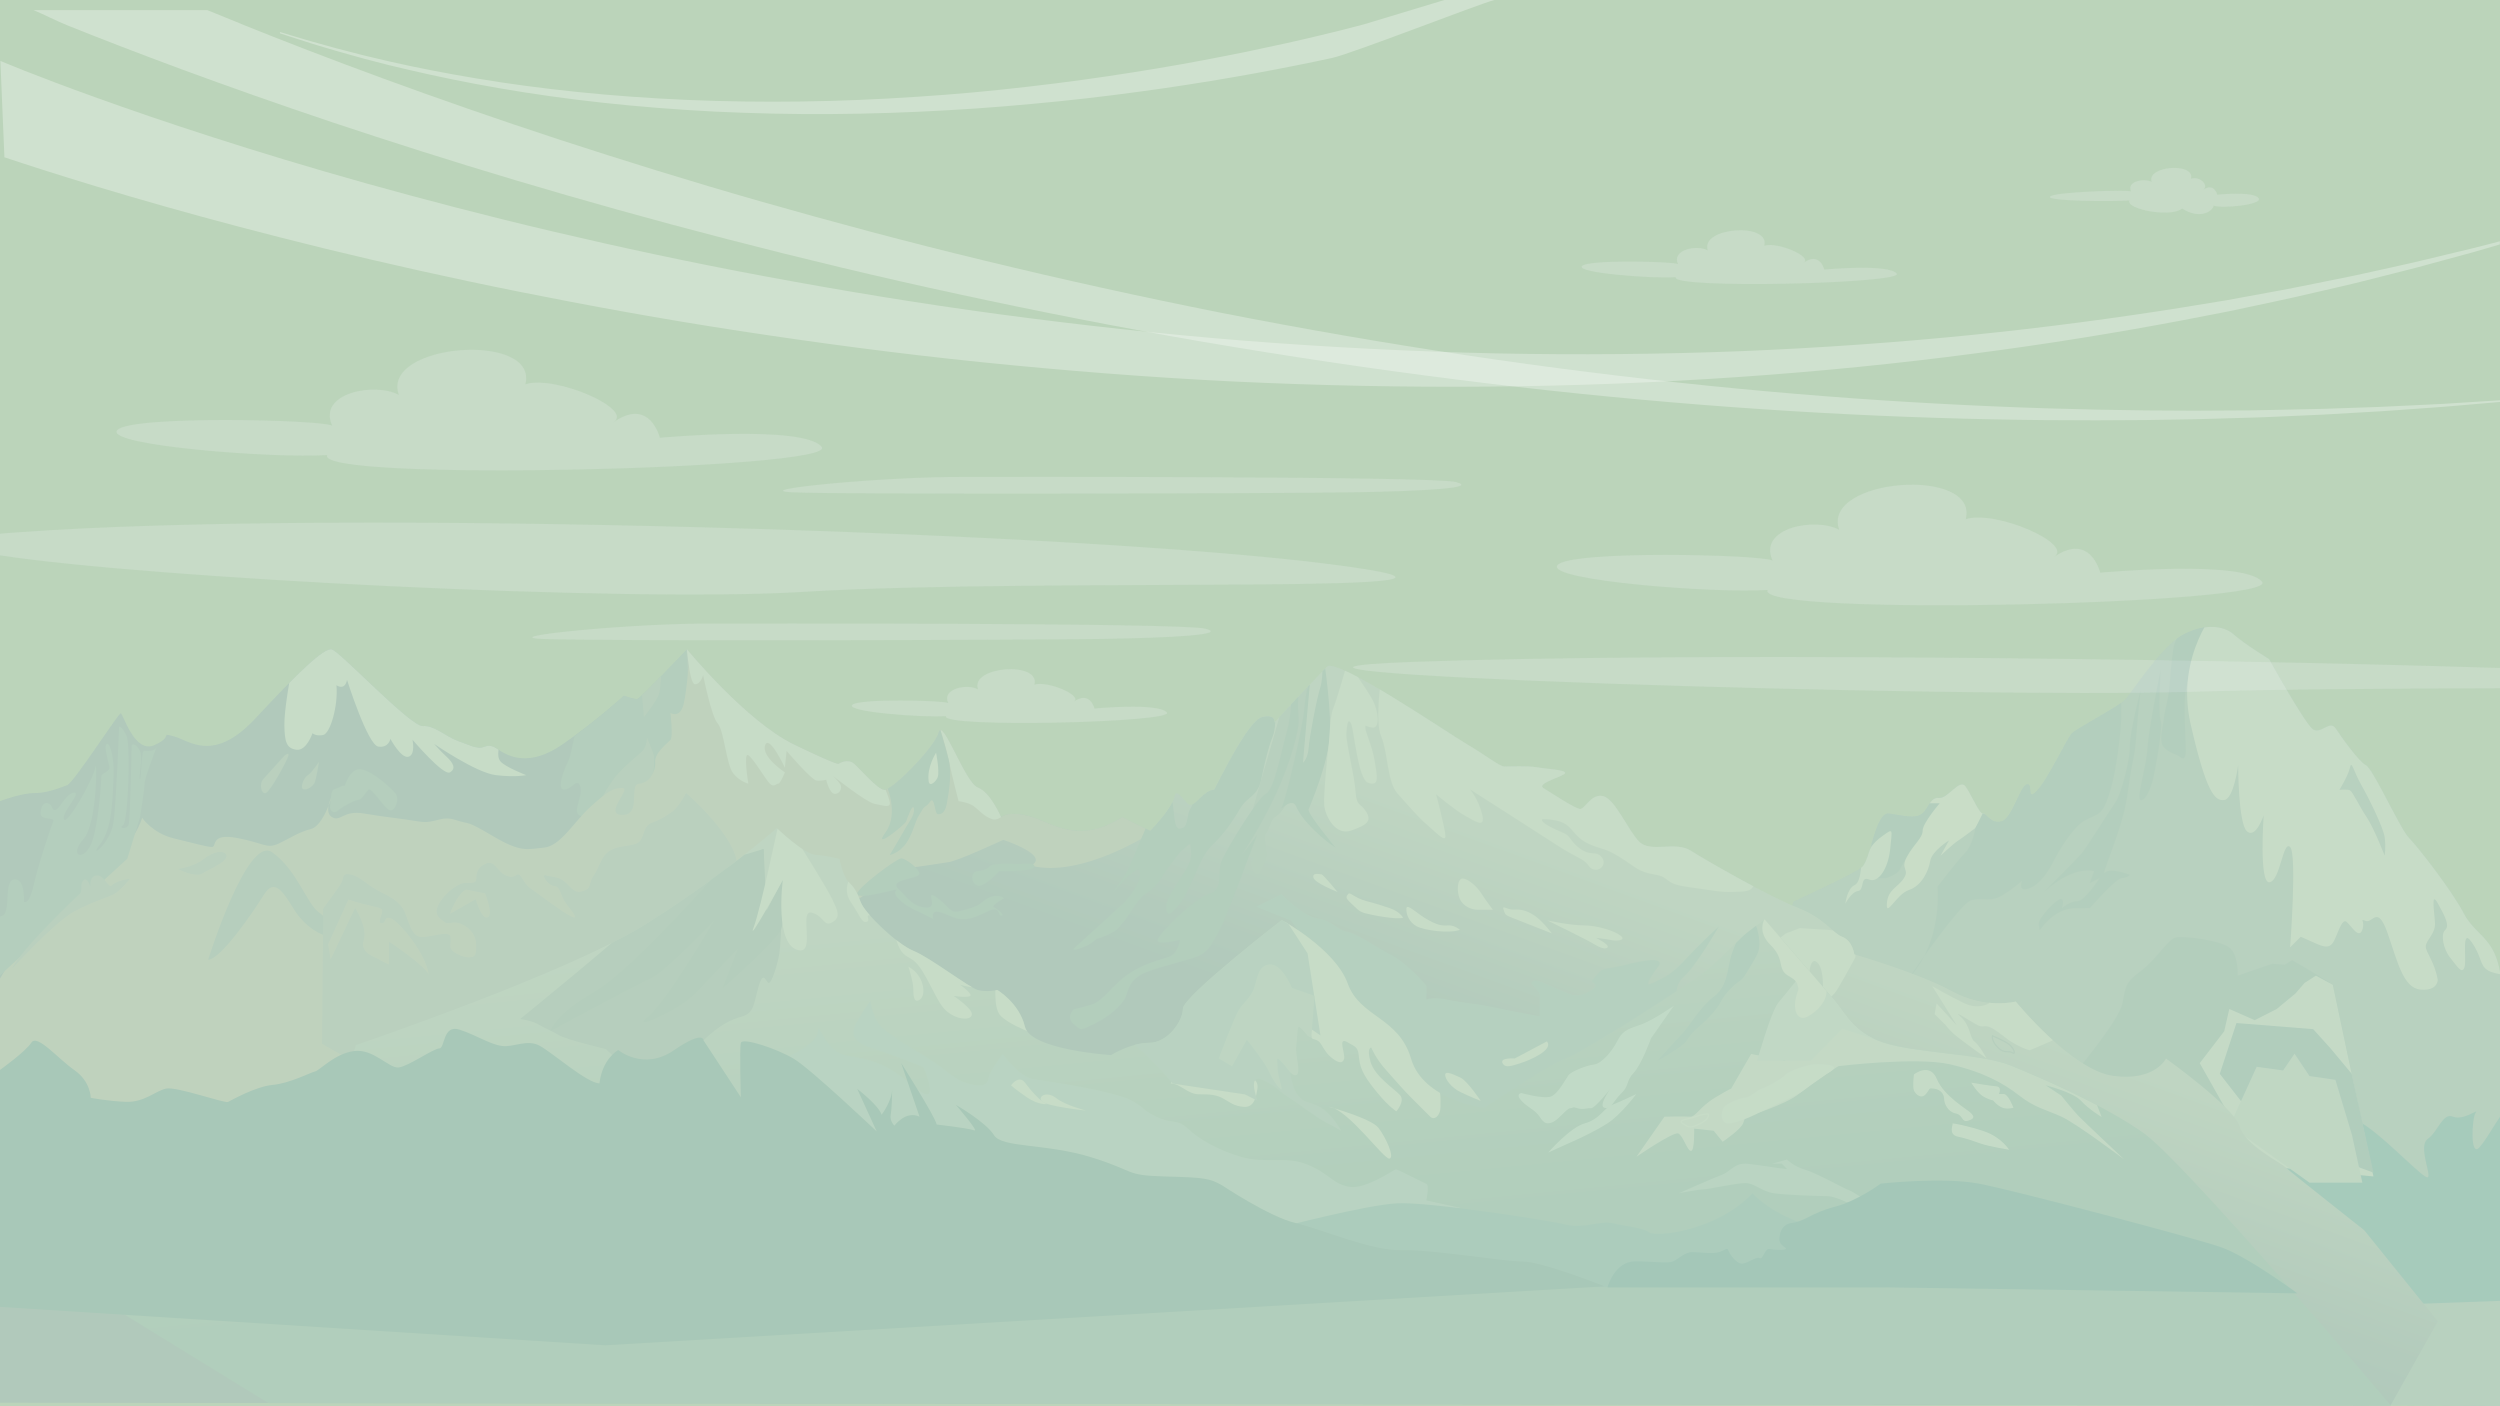 <?xml version="1.0" encoding="UTF-8"?>
<svg id="Ebene_1" data-name="Ebene 1" xmlns="http://www.w3.org/2000/svg" xmlns:xlink="http://www.w3.org/1999/xlink" version="1.1" viewBox="0 0 1920 1080">
  <defs>
    <clipPath id="clippath">
      <path d="M1377.3,692.4s45.8-21,52.5-26.3c6.8-5.3,10.5-42.8,21-41.3,10.5,1.5,20.3,4.4,25.5,0s6-12.7,12.8-12,15.8-15,20.3-9c4.5,6,10.5,21,13.5,21s6,8.3,14.3,6c8.3-2.3,14.3-27.5,19.5-28.4s-.8,13.4,7.5,5.1,23.3-40.5,27-44.3c3.8-3.8,35.3-20.3,40.5-25.5s27.8-41.3,45-50.3,31.5-6.8,39,0c7.5,6.8,27,18.8,27,18.8,0,0,27.8,50.3,33.8,54,6,3.8,12.8-7.5,17.3-.8,4.5,6.8,18,25.8,23.3,28.3,5.3,2.5,26.3,49,33,55.8,6.8,6.8,33,40.5,42,57.8,9,17.3,23.6,18.3,28.1,46.1v332.5s-84.1-.8-84.1-.8l-400.8-180.5-60.5-198.7,2.7-7.6Z" fill="#aac1d1" stroke-width="0"/>
    </clipPath>
    <linearGradient id="linear-gradient" x1="925.5" y1="844.1" x2="1080.3" y2="417.9" gradientUnits="userSpaceOnUse">
      <stop offset=".2" stop-color="#879dbf"/>
      <stop offset=".3" stop-color="#95a8c5"/>
      <stop offset=".5" stop-color="#becbd9"/>
      <stop offset=".6" stop-color="#cfd9e1"/>
    </linearGradient>
    <clipPath id="clippath-1">
      <path d="M0,615.3s16-6.2,26.4-6.2,20.2-4.3,25.2-6.1,39.3-55.2,41.1-55.2,10.4,31.3,25.8,24.5c15.3-6.7,3.7-9.8,15.3-6.7s30.1,20.9,62.6-14.1c32.5-35,52.2-54,58.3-52.8,6.1,1.2,60.7,59.5,70,58.9s17.2,8,27.6,11.7,10.4,4.3,15.3,4.9c4.9.6,6.7-4.3,14.7,1.2s23.9,14.1,49.7-3.7c25.8-17.8,47.2-37.4,47.2-37.4,0,0,8,3.1,10.4,2.5s38-38.1,38-38.1c0,0,45.4,55.3,82.2,73.1,36.8,17.8,34.4,14.7,34.4,14.7,0,0,6.7-4.3,11.7,0,4.9,4.3,17.8,19.6,23.3,20.2,5.5.6,38.7-32.5,41.7-44.2,3.1-11.7,20.2,38.7,30.1,42.3,9.8,3.7,17.8,22.7,17.8,22.7,0,0,6.7-5.5,23.9,0,17.2,5.5,36.2,20.9,69.3,0,13,6.9,21.5,10.6,21.5,10.6,0,0,16.6-16.8,18.4-26s8.6,6.7,12.9,6.1c4.3-.6,9.8-11,17.8-11.7,2.4-4.1,25.8-53.4,36.8-55.8,11-2.5,9.2,4.3,9.2,4.3,0,0,33.1-35.6,40.5-43,7.4-7.4,92.7,50.9,107.4,59.5,14.7,8.6,25.2,17.2,28.8,17.2s19-.6,25.2.6c6.1,1.2,21.5,1.8,21.5,4.3s-22.7,8-16.6,11.7c6.1,3.7,24.5,16,28.2,16s8.6-12.3,17.8-9.8c9.2,2.5,19,26.4,27.6,35,8.6,8.6,27.6-.6,39.3,6.7,11.7,7.4,59.5,35,81.6,43.6,22.1,8.6,27,19.6,35,22.7,8,3.1,9.2,13.5,9.2,13.5,0,0,49.1,14.1,74.9,28.2,25.8,14.1,49.1,8,49.1,8,0,0,43,52.8,74.9,57.1,31.9,4.3,40.5-13.3,40.5-13.3,0,0,52.8,37.9,56.5,52,3.7,14.1,31.9,28.2,35,31.3,3.1,3.1,60.7,48.5,60.7,48.5l56.5,70-36.3,64.6L0,1077.3v-462Z" fill="url(#linear-gradient)" stroke-width="0"/>
    </clipPath>
    <linearGradient id="linear-gradient-2" x1="925.7" y1="1095" x2="858.6" y2="406.6" gradientUnits="userSpaceOnUse">
      <stop offset=".2" stop-color="#87b5c1"/>
      <stop offset=".3" stop-color="#95bcc7"/>
      <stop offset=".5" stop-color="#bed0d9"/>
      <stop offset=".6" stop-color="#cfd9e1"/>
    </linearGradient>
    <clipPath id="clippath-2">
      <path d="M273.2,802.6s162.3-54.9,222.9-93c40.2-25.3,71.3-49.4,87.7-62.8,8.3-6.8,12.8-10.8,12.8-10.8,0,0,20.6,20,30,20.6s18.1,3.1,18.1,3.1c0,0,2.5,13.1,6.9,17.5,4.4,4.4,6.2,6.9,9.4,15.6,3.1,8.7,28.1,32.5,40.6,37.5,12.5,5,42.5,28.1,49.3,30,6.9,1.9,15,0,15,0,0,0,16.9,10,21.2,28.1,4.4,18.1,66.2,21.9,66.2,21.9,0,0,15-9.4,29.3-9.4s25.9-16.8,25.9-26.2,75.9-68.1,75.9-68.1c0,0,41.2,22.5,50.6,48.7,9.4,26.2,39.3,25.7,48.7,57.8,9.4,32.1,56.2,37.8,56.2,37.8,0,0,46.8-31.8,62.4-37.8s99.9-60.2,110.5-69.6c10.6-9.4,21.2-20,25-23.7,3.7-3.7,17.5-13.7,17.5-13.7,0,0,44.3,51.2,53.7,62.4,9.4,11.2,15.6,26.8,42.5,33.7,26.8,6.9,71.8,7.5,93,16.2,21.2,8.7,69.9,29.3,101.8,51.8,31.8,22.5,189.8,209.1,189.8,209.1l-1629.8-1.7L0,950.8l268.8-131.9,4.4-16.2Z" fill="url(#linear-gradient-2)" stroke-width="0"/>
    </clipPath>
  </defs>
  <rect x="0" y="0" width="1920" height="1080" fill="#bbd4ba" stroke-width="0"/>
  <path d="M506.8,336.2s110.2-10.2,124.3,7c14.1,17.2-390,27.2-379.8,6.3-40.9,2.7-170.3-7.3-161.4-19,9-11.8,157.5-8.2,165.2-3.6-11.5-25.4,33.3-33.5,51.2-23.6-14.1-39.9,107.5-48.9,97.2-8.2,23-7.3,84.1,19.3,67.5,29.3,28.1-19.9,35.8,11.8,35.8,11.8Z" fill="#f9f9fa" opacity=".2" stroke-width="0"/>
  <path d="M1613,439.8s110.2-10.2,124.3,7c14.1,17.2-390,27.2-379.8,6.3-40.9,2.7-170.3-7.3-161.4-19,9-11.8,157.5-8.2,165.2-3.6-11.5-25.4,33.3-33.5,51.2-23.6-14.1-39.9,107.5-48.9,97.2-8.2,23-7.3,84.1,19.3,67.5,29.3,28.1-19.9,35.8,11.8,35.8,11.8Z" fill="#f9f9fa" opacity=".2" stroke-width="0"/>
  <path d="M840.7,544.1s49.2-4.6,55.5,3.1c6.3,7.7-174.3,12.1-169.7,2.8-18.3,1.2-76.1-3.2-72.1-8.5,4-5.3,70.4-3.6,73.8-1.6-5.1-11.3,14.9-15,22.9-10.5-6.3-17.8,48-21.9,43.4-3.6,10.3-3.2,37.6,8.6,30.1,13.1,12.6-8.9,16,5.3,16,5.3Z" fill="#f9f9fa" opacity=".2" stroke-width="0"/>
  <path d="M1401.2,207s49.2-4.6,55.5,3.1c6.3,7.7-174.3,12.1-169.7,2.8-18.3,1.2-76.1-3.2-72.1-8.5,4-5.3,70.4-3.6,73.8-1.6-5.1-11.3,14.9-15,22.9-10.5-6.3-17.8,48-21.9,43.4-3.6,10.3-3.2,37.6,8.6,30.1,13.1,12.6-8.9,16,5.3,16,5.3Z" fill="#f9f9fa" opacity=".2" stroke-width="0"/>
  <path d="M1702.8,149.5s27.3-2.8,31.7,2.5c4.4,5.4-28.9,8.4-34.4,5.9-.8,4.8-11.1,10.7-24.2,2.3-9.1,7.3-43.7.3-40.5-6.2-12.7.8-63.7.7-61-3,2.8-3.7,59.8-5.4,62.2-4-3.6-7.9,10.3-10.4,15.9-7.3-4.4-12.4,33.4-15.2,30.2-2.5,7.2-2.3,14.3,5.6,9.1,8.7,8.7-6.2,11.1,3.7,11.1,3.7Z" fill="#f9f9fa" opacity=".2" stroke-width="0"/>
  <path d="M548.8,478.9c7.1,0,358.1-.8,376.8,3.9,18.1,4.6-24.2,7-78.6,7.9-54.4.9-395.9,1.8-431.2,0-35.3-1.8,71.3-12.3,133-11.8Z" fill="#f9f9fa" opacity=".2" stroke-width="0"/>
  <path d="M741.3,366.3c7.1,0,358.1-.8,376.8,3.9,18.1,4.6-24.2,7-78.6,7.9-54.4.9-395.9,1.8-431.2,0-35.3-1.8,71.3-12.3,133-11.8Z" fill="#f9f9fa" opacity=".2" stroke-width="0"/>
  <path d="M13.8,408.8c251.4-18.3,818.2,0,1008.6,24.6,190.4,24.6-218.4,9.7-406.1,21.2C480.9,462.9,112.1,443.9,0,426.5v-16.6c4.2-.4,8.7-.8,13.8-1.1Z" fill="#f9f9fa" opacity=".2" stroke-width="0"/>
  <path d="M1920,528.6c-81.5.2-169,.7-231.8,2.6-187.7,5.8-824.9-14.8-602.5-22.9,195.8-7.1,582.7-3.2,834.3,4.7" fill="#f9f9fa" opacity=".2" stroke-width="0"/>
  <path d="M.3,46.8s1.6.7,4.6,1.9c3.1,1.3,7.8,3.2,14.1,5.7,12.5,4.9,31.2,12.1,55.5,20.8,24.2,8.7,54,19,88.6,30.1,34.7,11.2,74.2,23.2,118,35.5,43.8,12.2,91.7,24.8,143.1,36.9,51.4,12.1,106.2,23.9,163.7,34.6,57.5,10.7,117.5,20.7,179.2,29,61.7,8.3,125.1,15.3,189,20.4,64,5,128.5,8.3,192.4,9.7,63.9,1.3,127.3.7,188.7-1.7,61.5-2.5,121.1-6.8,177.6-12.5,56.5-5.7,109.9-12.9,159.1-20.7,12.3-2,24.3-4,36.1-5.9,11.7-2.1,23.2-4.2,34.3-6.3,5.6-1,11.1-2,16.5-3.1,5.4-1.1,10.8-2.2,16-3.2,10.5-2.1,20.8-4.2,30.7-6.2,9.9-2.2,19.4-4.3,28.7-6.3,9.2-2.1,18.1-4,26.6-6.1,8.5-2.1,16.7-4,24.5-5.9,7.8-1.9,15.3-3.6,22.3-5.5,3.4-.9,7.1-1.8,10.3-2.7v2.4c-2.9.8-6.4,1.9-9.4,2.8-6.9,2.1-14.3,4.1-22.1,6.2-7.7,2.1-15.8,4.3-24.3,6.6-8.4,2.4-17.3,4.5-26.5,6.9-9.2,2.3-18.7,4.7-28.5,7.2-9.9,2.4-20.1,4.7-30.6,7.1-5.3,1.2-10.6,2.5-16,3.7-5.4,1.2-10.9,2.4-16.5,3.6-11.2,2.4-22.6,4.8-34.3,7.3-11.8,2.3-23.8,4.6-36.1,7-49.2,9.3-102.9,18.1-159.9,25.5-57,7.5-117.3,13.6-179.6,17.9-62.3,4.3-126.8,6.9-192,7.4-65.2.6-131.2-.8-196.8-3.9-65.5-3.2-130.6-8.4-194.2-14.9-63.6-6.5-125.5-14.8-185-23.9-59.5-9.1-116.2-19.5-169.7-30.2-53.4-10.7-103.3-22-149-33.1-45.6-11.2-87.1-22.2-123.4-32.5-36.4-10.3-67.8-19.9-93.5-28.1-10.7-3.4-20.4-6.6-29.1-9.5L.3,46.8Z" fill="#fff" opacity=".3" stroke-width="0"/>
  <path d="M185.2,18.4c32.2,13,69,27.2,109.9,42.2,41,15,85.9,30.7,134.4,46.6,48.5,15.8,100.4,32,155.1,47.6,54.7,15.6,112,31,171.3,45.3,59.3,14.4,120.4,27.9,182.3,40.2,62,12.2,124.9,23.1,187.5,32.5,62.6,9.4,125,17.2,185.9,23.4,60.9,6.2,120.2,10.8,176.8,13.8,56.6,3.1,110.3,4.7,159.9,5.2,12.4,0,24.6.2,36.5.2,11.9,0,23.5-.2,34.8-.2,5.7,0,11.3,0,16.8-.2,5.5-.1,10.9-.2,16.3-.3,10.7-.2,21.1-.4,31.2-.7,10.1-.4,19.8-.7,29.3-1,9.4-.3,18.5-.6,27.2-1.1,8.7-.4,17.1-.8,25.1-1.2,8-.4,15.6-.7,22.8-1.3,11.6-.7,22.2-1.4,31.7-2v1.3c-9.4.8-19.8,1.7-31.2,2.7-7.2.7-14.8,1.2-22.8,1.8-8,.6-16.3,1.2-25,1.8-8.7.7-17.8,1.2-27.2,1.7-9.4.5-19.2,1.1-29.3,1.7-10.1.5-20.5.9-31.3,1.4-5.4.2-10.8.5-16.4.7-5.5.2-11.1.3-16.8.5-11.4.3-23,.7-35,1-12,.2-24.2.4-36.7.6-50,.5-104.2.2-161.5-1.7-57.3-1.8-117.6-5.1-179.6-10-62-4.9-125.8-11.4-190-19.6-64.2-8.1-128.9-17.8-192.8-28.7-63.9-11-127-23.4-188.4-36.7-61.4-13.2-120.9-27.6-177.8-42.3-56.9-14.7-111-29.9-161.7-45-50.7-15.1-97.8-30.2-140.8-44.5-43-14.4-81.8-28.2-115.8-40.7-34-12.6-63.2-23.9-87.1-33.5-10-4-19-8.8-27-12.1h133.5c8.2,3.4,16.8,6.9,25.8,10.5Z" fill="#fff" opacity=".3" stroke-width="0"/>
  <path d="M215.1,24.6c2.8.9,5.8,1.8,8.9,2.7,3.3,1,6.8,2,10.4,3.1,3.6,1.1,7.4,2.1,11.3,3.2,3.9,1.1,8,2.2,12.2,3.4,4.2,1.1,8.7,2.2,13.2,3.4,2.3.6,4.6,1.2,6.9,1.8,2.3.6,4.7,1.1,7.1,1.7,4.8,1.1,9.8,2.3,14.8,3.5,5.1,1.1,10.3,2.2,15.6,3.4,21.4,4.5,44.7,8.7,69.6,12.5,24.9,3.7,51.4,6.9,79,9.3,27.6,2.4,56.2,4.1,85.3,4.9,29.1.8,58.7.8,88.3,0,29.5-.8,59-2.5,88-4.7,28.9-2.2,57.2-5.3,84.5-8.7,27.3-3.4,53.5-7.4,78.2-11.5,24.7-4.1,47.9-8.6,69.1-12.9,21.2-4.4,40.6-8.7,57.5-12.8,12.2-2.9,23.2-5.7,32.8-8.3L1109.3,0h38.4c-11.4,2.8-109.3,41.2-124.6,44.5-17.5,3.8-37.4,7.8-59.2,11.8-21.8,4-45.5,7.9-70.8,11.6-25.3,3.6-52,7.1-79.8,9.9-27.8,2.8-56.6,5.3-86,6.9-29.4,1.7-59.3,2.7-89.3,2.9-29.9.2-59.9-.5-89.2-1.9-29.4-1.5-58.2-3.8-85.9-6.8-27.7-3-54.3-6.8-79.2-11.1-24.9-4.3-48.2-9.1-69.5-14.1-5.3-1.3-10.5-2.5-15.6-3.7-5-1.3-9.9-2.6-14.7-3.8-2.4-.6-4.8-1.2-7.1-1.9-2.3-.6-4.6-1.3-6.8-1.9-4.5-1.3-8.9-2.5-13.1-3.7-4.2-1.3-8.2-2.5-12.1-3.6-3.9-1.2-7.7-2.3-11.2-3.5-3.6-1.2-7-2.3-10.3-3.3-2.9-.9-5.7-1.8-8.3-2.7v-1Z" fill="#fff" opacity=".3" stroke-width="0"/>
  <g opacity=".2">
    <g>
      <path d="M1377.3,692.4s45.8-21,52.5-26.3c6.8-5.3,10.5-42.8,21-41.3,10.5,1.5,20.3,4.4,25.5,0s6-12.7,12.8-12,15.8-15,20.3-9c4.5,6,10.5,21,13.5,21s6,8.3,14.3,6c8.3-2.3,14.3-27.5,19.5-28.4s-.8,13.4,7.5,5.1,23.3-40.5,27-44.3c3.8-3.8,35.3-20.3,40.5-25.5s27.8-41.3,45-50.3,31.5-6.8,39,0c7.5,6.8,27,18.8,27,18.8,0,0,27.8,50.3,33.8,54,6,3.8,12.8-7.5,17.3-.8,4.5,6.8,18,25.8,23.3,28.3,5.3,2.5,26.3,49,33,55.8,6.8,6.8,33,40.5,42,57.8,9,17.3,23.6,18.3,28.1,46.1v332.5s-84.1-.8-84.1-.8l-400.8-180.5-60.5-198.7,2.7-7.6Z" fill="#aac1d1"/>
      <g clip-path="url(#clippath)">
        <path d="M1435.4,607.8l3.3,66.6h9.8s8.5-2.6,10.5-6.5c2-3.9,7.8-13.7,7.8-13.7,0,0,10.5-11.7,15.7-16.3s14.4-22.9,14.4-22.9v-11.8l-61.4,4.6Z" fill="#91b6c8" stroke-width="0"/>
        <path d="M1429.6,656.8s.7,20.3-5.2,22.9-7.2,14.4-7.2,14.4c0,0,4.6-9.1,9.8-9.8,5.2-.7,1.3-11.8,8.5-8.8s14.8-8.8,16.2-23.8c1.4-15,2.7-15.9-5.8-9.8-8.5,6.1-9.7,10.1-10.5,12.5s-5.9,2.5-5.9,2.5Z" fill="#f3faf9" stroke-width="0"/>
        <path d="M1476.6,616.9h13.1s-13,15.1-13.1,20.9c0,5.8-6.2,9.7-11.9,19.9-5.7,10.2,2.1,9.5-2.5,16.7s-12.4,8.5-13.1,19.6c-.7,11.1,7.2-7.2,17-10.5s15-14.4,16.3-22.2,14.4-15.8,14.4-15.8l-6.5,11.7s9.8-9.2,13.7-11.7,13.1-9.6,13.1-9.6l9.8-15.1-15.7-32.9-34.6,29Z" fill="#fdfdfc" stroke-width="0"/>
        <path d="M1533.4,603.2l-16.3,32.8s-2,13-7.8,18.9c-5.9,5.9-21.3,26.1-21.3,26.1,0,0,3.6,35.9-16,62.7-19.6,26.8,32-49.6,41.8-52.3,9.8-2.6,14.3,2,24.1-3.9s15.1-11.2,15.1-11.2c0,0-3.9,9.2,5.2,6s15.7-14.4,18.9-20.9c3.3-6.5,14.5-26.1,24.2-31.4,9.7-5.2,13-3.3,18.2-18.9,5.2-15.7,7.8-37.4,9.1-51.1s0-31.9,0-31.9l-95.4,75.1Z" fill="#92b5c7" stroke-width="0"/>
        <path d="M1644,530s-8.7,33.1-8.3,44.4c.2,6.8-5.6,34-11.5,42.5-5.9,8.5-21.6,34-25.5,38.5s-18.3,18.9-28.7,29.4c23.4-21,38.3-15.7,38.3-15.7l-3.4,9.1,7.6-3.8s-11.4,17.8-17.3,17.8-11.8,5.4-11.8,5.4c0,0,2.5-6.2-.4-7.1s-18,14.8-17.3,19.4l.8,4.6s10.4-16.7,27-17c16.5-.3,11.4,0,11.4,0,0,0,19.9-22.8,24.5-23.1s6.3-2.5,6.3-2.5c0,0-14.8-5.9-19-1.7s13.5-33.8,16.9-58.3c3.4-24.5,3.8-23.2,5.5-32.9,1.7-9.7,1.4-18.2,4.9-49Z" fill="#92b5c6" stroke-width="0"/>
        <path d="M1659.4,514.4s-9.3,45.3-10.1,60c-.8,14.8-9.1,39.3-5.2,40.1,3.9.8,8.2-11,9.4-16,1.3-5.1,8-40.9,5.9-45.2s0-38.9,0-38.9Z" fill="#92b5c6" stroke-width="0"/>
        <path d="M1676.6,487.6s-5.8-.3-7.5,11c-1.7,11.2-2.5,22.8-3,29.5-.4,6.6-4.2,20.6-4.2,23.5s-4.6,17.7,0,22.4,10.6,5.6,12.2,7.2,4.6,2.9,4.6-4.7-2.1-37.7,0-46.5c2.1-8.8,7.2-41.3,17.7-51,10.6-9.7-19.9,8.6-19.9,8.6Z" fill="#92b5c6" stroke-width="0"/>
        <path d="M1597,819.8s30.6-36.6,33.1-49.4c2.5-12.7,1.7-15.5,14-24.6,12.3-9.1,20.6-24.4,26.9-25.8s35.5,2.2,41.9,8.4,5.6,20.9,5.6,20.9l26.6-9.1,9.6.7,5.6-3.5,13.3,7.7,18.1,11.2,46.7,220-152.7-118.8-88.6-37.8Z" fill="#92b3c5" stroke-width="0"/>
        <path d="M1791.6,518.8l-88-52.8s-33.4,36.9-21.2,90.1c12.2,53.3,18.7,59.3,25.9,58.3,7.3-1,10.6-26.7,10.6-26.7,0,0,0,44.9,6.8,50.8,6.8,5.9,12.8-12.3,12.8-12.3,0,0-3.8,52.7,4.5,51.4s10.3-32.5,15.8-27.1c5.4,5.4,0,77.1,0,77.1l8.1-8.1s3.4,1.3,10.8,4.7c7.4,3.4,10.9,4,13.9,0,3-4.1,6.7-19.6,10.6-16.2,3.9,3.4,9.3,13.3,12,6.3,2.7-7-2.7-9,2.7-7,5.4,2,9-12.7,16.7,9.2,7.7,21.9,12,42.3,25.3,43.5,13.3,1.3,13.3-7.4,13.3-7.4-2.4-14.2-9.2-21-9.2-25.7s7.3-9.5,7.1-17.6c-.3-8.1-3.5-25.7,2.1-15.6,5.7,10.2,9.3,17.3,5.7,20.5-3.6,3.2-1.6,14.6,3.9,21.4,5.5,6.8,8.9,12.8,10.9,7.4,2-5.4-2.7-31.1,5.4-19.6,8.1,11.5,6.1,17.6,12.2,21.6,6.1,4.1,19.6,3.9,19.6,3.9l-138.3-230.5ZM1831.4,657.1s-7.9-20.6-13.8-29.5c-6-9-10.6-19.4-12.8-20.6-2.1-1.1-8.1-.4-8.1-.4,0,0,6.9-11.2,8.1-17.2,1.2-6,2.7,3,8.7,13.5,6,10.5,16.8,32.5,17.9,40,1.1,7.5,0,14.2,0,14.2Z" fill="#f5f9fa" stroke-width="0"/>
        <path d="M1731.6,886.3s3.7-24.1,13.5-23.4c9.8.7,18.6-1.4,19.4-9.6.8-8.3-1.3-26.2,4.9-28.6s8.6-.5,22.2,16.8c13.6,17.3,8.1,11.1,26,23.5,17.9,12.4,44.3,41.1,47,39.1s-7.7-24.2,0-29.5c7.7-5.3,11.3-20.3,19.3-17,8.1,3.3,20.2-6.7,17.4-3.1s-4.6,35.2,3,26.6c7.6-8.6,17.3-29.3,24.5-33.1s26.2,33.1,26.2,33.1c0,0,25.7-22.6,27.1-30.4,1.4-7.8,0-45.6,0-45.6h70.1l75.4,123.9-41,64.1-248.4,8.9-106.7-115.6Z" fill="#52a3c0" stroke-width="0"/>
        <polygon points="1708.2 792 1712.1 774.9 1731.6 783.5 1748.5 774.9 1762.9 763 1769.9 754.9 1778.6 749.3 1791.6 756.3 1822.8 903.5 1733.9 895.2 1689.4 816.5 1708.2 792" fill="#e9f1f5" stroke-width="0"/>
        <polygon points="1717.6 785.7 1776.5 790.4 1789.8 805.1 1806.1 824.7 1822.8 900.6 1740.1 870.1 1704.8 824.7 1717.6 785.7" fill="#86aec5" stroke-width="0"/>
        <polygon points="1733.1 819.3 1753.4 822.1 1762.2 809.2 1773.7 826.4 1793.6 829.3 1806.3 871.5 1814.3 908.3 1773.7 908.3 1712.5 864.5 1733.1 819.3" fill="#d1dfe8" stroke-width="0"/>
      </g>
    </g>
    <g>
      <path d="M0,615.3s16-6.2,26.4-6.2,20.2-4.3,25.2-6.1,39.3-55.2,41.1-55.2,10.4,31.3,25.8,24.5c15.3-6.7,3.7-9.8,15.3-6.7s30.1,20.9,62.6-14.1c32.5-35,52.2-54,58.3-52.8,6.1,1.2,60.7,59.5,70,58.9s17.2,8,27.6,11.7,10.4,4.3,15.3,4.9c4.9.6,6.7-4.3,14.7,1.2s23.9,14.1,49.7-3.7c25.8-17.8,47.2-37.4,47.2-37.4,0,0,8,3.1,10.4,2.5s38-38.1,38-38.1c0,0,45.4,55.3,82.2,73.1,36.8,17.8,34.4,14.7,34.4,14.7,0,0,6.7-4.3,11.7,0,4.9,4.3,17.8,19.6,23.3,20.2,5.5.6,38.7-32.5,41.7-44.2,3.1-11.7,20.2,38.7,30.1,42.3,9.8,3.7,17.8,22.7,17.8,22.7,0,0,6.7-5.5,23.9,0,17.2,5.5,36.2,20.9,69.3,0,13,6.9,21.5,10.6,21.5,10.6,0,0,16.6-16.8,18.4-26s8.6,6.7,12.9,6.1c4.3-.6,9.8-11,17.8-11.7,2.4-4.1,25.8-53.4,36.8-55.8,11-2.5,9.2,4.3,9.2,4.3,0,0,33.1-35.6,40.5-43,7.4-7.4,92.7,50.9,107.4,59.5,14.7,8.6,25.2,17.2,28.8,17.2s19-.6,25.2.6c6.1,1.2,21.5,1.8,21.5,4.3s-22.7,8-16.6,11.7c6.1,3.7,24.5,16,28.2,16s8.6-12.3,17.8-9.8c9.2,2.5,19,26.4,27.6,35,8.6,8.6,27.6-.6,39.3,6.7,11.7,7.4,59.5,35,81.6,43.6,22.1,8.6,27,19.6,35,22.7,8,3.1,9.2,13.5,9.2,13.5,0,0,49.1,14.1,74.9,28.2,25.8,14.1,49.1,8,49.1,8,0,0,43,52.8,74.9,57.1,31.9,4.3,40.5-13.3,40.5-13.3,0,0,52.8,37.9,56.5,52,3.7,14.1,31.9,28.2,35,31.3,3.1,3.1,60.7,48.5,60.7,48.5l56.5,70-36.3,64.6L0,1077.3v-462Z" fill="url(#linear-gradient)"/>
      <g clip-path="url(#clippath-1)">
        <path d="M445.6,541.4s-6.3,37.6-9.2,43.2-9.2,21.5-3.3,21.8c5.9.3,9.9-9.6,12.5-2.6s-5.9,19.2-1,22.1,31.7,16.1,31.7,16.1l54.1-71-3.6-80.9-40.3,8.3-40.9,42.8Z" fill="#95b4c6" stroke-width="0"/>
        <path d="M496.8,566.2s.3,7.3-4,11.2-16.2,13.2-22.4,22.1c-6.2,8.9-10.9,18.2-10.9,18.2,0,0-7.9,18.5,0,26.7s26.4-1.3,33.3-10.9,10.7-49.1,9.3-53.6-5.3-13.7-5.3-13.7Z" fill="#b1becb" stroke-width="0"/>
        <path d="M0,751.6s19.2-33,27.6-39.1c8.4-6.1,36.3-41.9,55.9-52.5,19.6-10.6,25.7-31.9,25.7-31.9,0,0,7.8,11.7,24,15.7,16.2,3.9,25.7,6.7,29.6,6.7s-1.6-10.9,19.4-6.9c21,4,22.5,8.6,32,4.2,9.5-4.5,15.1-8.7,24.6-11.1,9.5-2.4,16.2-25.3,16.2-25.3,0,0-6.7,12.3,0,16.2s8.4-5.6,24.6-2.8c16.2,2.8,29.1,3.9,41.9,6.1s16.8-5,28.5-1.1c11.7,3.9,6.7-.6,28.5,12.3,21.8,12.9,26.3,10.1,39.1,8.9,12.9-1.1,22.9-19.6,35.8-31.3,12.9-11.7,17.3-14.5,24.6-14.5s-15.1,20.7,0,20.7,4.5-23.5,12.9-24c8.4-.6,12.9-10.1,12.3-16.8-.6-6.7,9.5-14.5,11.7-16.8s0-20.7,0-20.7c0,0,7.3,4.5,10.1-6.7,2.8-11.2,4.8-41.7,4.8-41.7l168.5,6.5,98.9,64.3,84.4,25.9,4,42.9s-54.7,36.1-93.8,26c15.2-7.9-21.3-19.8-21.3-19.8,0,0-37,17.3-43.2,17.3,0,0-24.6,3.9-27.9,3.9s-42.5,25.7-42.5,25.7l-347.7,185.7L0,850.6v-99Z" fill="#cfc8ca" stroke-width="0"/>
        <path d="M223.4,517.1s-5.3,28.3-5,40.3,1.4,17.3,9.2,18.4c7.8,1.1,12.4-12.7,12.4-12.7,0,0,2.5,2.5,8.1,1.4s11.7-22.6,10.3-38.2c7.1,4.2,8.1-4.2,8.1-4.2,0,0,15.9,50.2,24.1,51.3,8.1,1.1,9.2-6,9.2-6,0,0,8.1,15.2,13.8,13.8s3.2-13.1,3.2-13.1c0,0,23.7,27.9,28.7,25.1s2.5-7.4-2.5-12-9.6-9.9-9.6-9.9c0,0,32.2,22.2,47.4,24,15.2,1.8,23.3,0,23.3,0,0,0-16.3-6.3-19.8-10.6-3.5-4.2-.4-13.1-.4-13.1l-83.5-78.2-59.8-10.6-17.3,34.3Z" fill="#f5f9fa" stroke-width="0"/>
        <path d="M526.8,490.2s2.3,35.3,6.9,35.3,6.3-7.1,6.3-7.1c0,0,6.3,31.9,11.2,37.2s6.6,31.7,11.9,38.3,11.6,7.9,11.6,7.9c0,0-4-24.4,0-21.8s13.2,18.5,16.5,21.8c3.3,3.3,5.3-.3,6.6,0s5-8.6,5-8.6c0,0-18.2-11.9-15.2-20.8,3-8.9,15.2,17.2,15.2,17.2l1.3-12.9s19.1,22.4,23.1,22.8,7.3-.7,7.3-.7c0,0,2.6,11.2,6.9,10.9s5.3-5,4-7.3c-1.3-2.3-5.6-6.4-5.6-6.4,0,0,25.7,20.3,31.7,21.3,5.9,1,11.2,3.3,11.9,0s-9.6-25.1-9.6-25.1l-146.9-102Z" fill="#f5f9fa" stroke-width="0"/>
        <path d="M720.3,554.6s5.9,17.1,8.3,29,7.6,31.7,7.6,31.7c0,0,7.3.8,11.4,3.7,4.1,2.9,8.1,8.2,14.7,10.2s14.5-10.4,14.5-10.2-56.4-64.4-56.4-64.4Z" fill="#f5f9fa" stroke-width="0"/>
        <path d="M-5.9,714.7s-.3-9.2,7.3-11.2c7.6-2,1-27.4,9.6-28.1,8.6-.7,7.3,17.2,7.3,17.2,0,0,4,3.3,7.6-12.9s13.5-44.9,15-48.8-10.1-.3-9.7-6.6,3.3-8.9,6.6-6.9,2,6.3,5.5,4.3,7.7-12.5,13.7-12.9c5.9-.3-10.2,15.5-7.9,20.5s22.8-31,24.1-39.9,1.7,42.9-9.2,55.1c-10.9,12.2-1,17.2,5.3,5.3,6.3-11.9,8.6-50.8,8.6-53.6s7.3-3.2,6.1-7.8-4.5-16.5-1.8-17.1,5.6,12.9,5,24.1c-.7,11.2,0,39.9-10.2,52.8-10.2,12.9,8.1,0,10.3-17.2,2.2-17.2,4.2-72.9,4.2-72.9,0,0,2.3-.3,5.6,6.9s1.3,66-2.6,68.7c-4,2.6,3,3.6,4.3-.3s2.3-58.1,2.3-60.4,3.6-1.7,6.3,3.6-1.3,21.8,0,21.8,1-21.8,3.3-21.8,7.7.8,9.2-2.3-8.9,22.8-8.9,27.4-3.5,26-3.5,26l-9.7,31.8L-2.1,751l-3.8-36.3Z" fill="#97b5c7" stroke-width="0"/>
        <path d="M218.4,580.4s3.8-3.3,3.1,0-14,27.7-17.4,28.7c-3.4,1-5.4-6.9-1.8-10.9s16.1-17.8,16.1-17.8Z" fill="#b2bdcd" stroke-width="0"/>
        <path d="M245,585s-5.3,8.3-8.6,10.3-6.3,10.2-3.3,10.9,6.9-2.3,8.3-4.6,3.6-16.5,3.6-16.5Z" fill="#b2bdcd" stroke-width="0"/>
        <path d="M264.8,603.5s4.3-14.9,13.5-12.5c9.2,2.3,21.6,14,25.3,18.2,3.7,4.2-.2,14.1-4.2,13.1s-14.2-18.3-16.5-15.8-5.3,7.8-7.6,7.8-11.2,4.4-15.5,8-6.9-.6-6.3-3.3.3-12.1,3-12.8,6.3-2.7,6.3-2.7h2Z" fill="#99b5c6" stroke-width="0"/>
        <path d="M492.8,530.2l1.7,20.5s10.6-12.9,11.9-18.8,1.7-20.5,1.7-20.5l-15.2,18.8Z" fill="#b1becb" stroke-width="0"/>
        <path d="M8.9,744.3s32.7-36,48-44.3c15.4-8.3,25.5-10.5,30.8-13.5,5.3-3,12-11.6,12-11.6,0,0-10.5,1.5-13.5,4.9s-5.6-7.5-11.6-7.5-5.3,8.3-5.3,8.3c0,0-2.3-7.5-5.3-4.5s-.4,7.9-2.6,10.1-43.7,40.9-52.5,58.2Z" fill="#b2bdcd" stroke-width="0"/>
        <path d="M136.8,667.4s12-1.5,19.5-7.5,16.4-7.5,17.5-2.8-13.1,10.3-18.5,13.7c-5.4,3.4-18.5-3.4-18.5-3.4Z" fill="#b2bdcd" stroke-width="0"/>
        <path d="M680.1,601.3s10.9,22.9,0,37.9,15-6,15.8-8.3,5.3-15,6-9.8-4.5,11.1-6.4,14.7c-1.9,3.7-12.2,20.9-12.2,20.9,0,0,7.3-1.5,12.6-9s6.8-16.9,9.8-21.4,2.6-5.5,5.6-7.4,3.8-6.1,5.3-3.4,1.8,9.8,3.7,9.8,5.3,0,6.8-7.9c1.5-7.9,4.1-23,1.5-33.8s-8.3-29-8.3-29l-40.1,46.7Z" fill="#91b2c4" stroke-width="0"/>
        <path d="M718.9,578.1s-7.2,11-5.7,21.9c.7,5.2,6.1-.3,7-3.2,1.5-4.8-1.3-18.8-1.3-18.8Z" fill="#fefefd" stroke-width="0"/>
        <path d="M159.9,737s29.9-95.8,49-82.5c19.1,13.3,26.7,39.7,36.1,46.3,9.4,6.6,10.7,16.4,6.8,17.5s-17.6-6.3-25.9-19.7c-8.3-13.4-15-24.7-23.2-11.5-8.2,13.2-32.9,49.4-42.8,50Z" fill="#9fb4c6" stroke-width="0"/>
        <path d="M565.7,661.1c-4-22-38.8-52-38.8-52,0,0-5.5,10.8-11,14.6-5.5,3.8-8.2,5.6-15.4,8.3s-5.4,12.6-10.9,15.5-13.7,1.5-20.9,5.7c-7.1,4.1-8.2,12.9-12.6,19.1-4.4,6.2-1.1,9.8-8.3,12.1-7.1,2.3-8.8-2.9-14.3-7.3-5.5-4.4-10.4-3.3-14.3-4.8-3.8-1.5,1.1,7.6,6.5,8.1,5.4.6,4,7.1,10,14.7,6,7.5,8.8,11.7,2.2,8.4-6.6-3.3-25.3-17.6-30.8-21.4-5.5-3.8-7.1-12.1-9.9-10.3-2.8,1.8-4.9,2.6-9.9,0-4.9-2.6-7.7-11.1-13.7-8.7-6,2.4-7.7,6.4-7.7,11.3,0,4.9-3.9,3.3-9.4,3.8-5.5.5-15.9,8.8-19.8,16.9-3.8,8.1,1.7,10.6,5.1,13.2,3.5,2.6,6.4-3.2,16.3,3.4,9.9,6.6,7.7,18.1,7.1,20.9-.5,2.8-6,4.3-14.3,0-8.2-4.3-3.8-7.7-5-13.2-1.1-5.5-18.1,1.7-23.9,0-5.8-1.6-7.4-9.3-10.9-18.1-3.5-8.8-10.8-12.1-20.1-16.9-9.3-4.8-14.3-11.1-21.4-12.7-7.1-1.5-5.5,2.6-7.1,5.9-1.7,3.3-14.3,20.3-14.3,20.3l-.8,103.8,70,39.6s252.1-158.2,248.1-180.2ZM298.8,723.2v17.6s-3.3-1.3-7.6-3.8c-4.3-2.5-14.9-5.1-11.9-15.1,3-9.9-6.6-24.5-6.6-24.5l-18.8,39.6-2-11.7,15.6-34.5c17.2,5.6,22.8,5.3,25.5,7.3,2.6,2-4,10.6,0,10.9,4,.3,1.3-6.3,7.6-3.6,6.3,2.7,27.1,27.3,28.8,43.7-1.5-6.5-30.5-25.8-30.5-25.8ZM374.6,704.6c-4.6,2.3-9.3-13.9-9.3-13.9l-19.9,11.3s5.6-15.9,12.6-18.9l14.6,3s6.6,16.2,2,18.5Z" fill="#b2bdcd" stroke-width="0"/>
        <path d="M889.2,613.9s-16.6,39.7-22.1,52.2c-5.5,12.6-22.6,31.6-22.6,31.6,0,0,28.1-35.1,30.6-29.1s-5.5,18.1-11.5,24.1c-6,6-35.6,32.6-38.7,35.6s10-1,14.6-5,1.5-1,10.5-5,9-6,13.1-10.5,11-18.6,18.6-22.6c7.5-4,12-14.6,16.1-19.6,4-5,7.3-10.5,10.7-13.1s5.9-6.5,5.9-2,2.8,8.1-5.9,21.1c-8.7,13-14.2,21.1-12.7,27.6,1.5,6.5,5.5,0,9-3.5s7.5-11.5,13.1-24.1c5.5-12.6,7-16.6,15.1-24.6,8-8,12.6-15.1,16.1-20.6,3.5-5.5,4.5-8.5,9.5-12.6s8.5-7.5,10-15.1c1.5-7.5,4-18.6,6.5-26.6,2.5-8,4-7.5,4.5-21.6.5-14.1-12-26.6-28.6-8-16.6,18.6-33.6,74.3-36.6,78.3s-1.7,13-5.9,15-5.6-.5-6.4-6.5c-.8-6-2.3-19-2.3-23s-10.5,7.5-10.5,7.5Z" fill="#91b2c4" stroke-width="0"/>
        <path d="M962.7,659.2s-4.3,3.2,0,10.2c4.3,6.9,8-4.8,9.6-10.2s-2.7-16,0-19.2,3.4-10.7,7.3-12.8c3.9-2.1,7.5-8.5,7.5-8.5,0,0,17.8-70.5,17-90.6s-9.4-19.3-9.4-19.3l-41.1,142.4,9.1,8Z" fill="#a8bccb" stroke-width="0"/>
        <path d="M991.5,528.1s1.6,16.8-3.2,33.9-9.6,44.3-16,47.6c-6.4,3.2-30.5,42.7-34.2,51.8-3.7,9.1,2.1,21.4-9.6,25.1-11.8,3.7-38.5,30.5-39.5,35.3-1.1,4.8,17.1,0,17.1,0,0,0-1.1,10.2-8,12.8-6.9,2.7-19.2,4.8-32.1,13.9s-18.7,20.3-27.8,23c-9.1,2.7-13.7,3.7-13.7,3.7,0,0-6.2,5.9,0,11.2,6.2,5.3,4.6,5.3,15.8,0,11.2-5.3,21.4-14.4,24-20.3s2.7-13.9,15.5-19.2c12.8-5.3,36.9-10.2,42.2-13.4,5.3-3.2,6.9-5.3,12.8-15.5s20.3-49.2,21.4-52.4,9.1-24,9.1-24l-11.8,15.3s14.6-21.7,26-46.3c11.4-24.6,18.9-50.8,17.8-59.8-1.1-9.1.1-28.3.1-28.3l-6,5.7Z" fill="#91b2c4" stroke-width="0"/>
        <path d="M1006.5,518.4s-3.7,12.5-4.8,26.4-14.4,70-17.1,74.8,7.5-8.5,11,0,13.1,17.6,18.4,22.4c5.3,4.8,11.8,9.1,11.8,9.1,0,0-21.8-26.2-20.8-29.4s16-36.3,16.5-60.4c.5-24-5.9-62.9-5.9-62.9,0,0,1.1,21.3-1.6,29.5-2.7,8.2-8.5,38.8-9,46.8-.6,7.9-4.3,11.1-4.3,11.1,0,0,5.3-62.5,5.9-67.6Z" fill="#91b2c4" stroke-width="0"/>
        <path d="M771.1,689.9s-10.1,5.6-7.9,6.7,9,6.4,6,6.7c-3,.4-.4-8.2-10.5-3.4-10.1,4.9-14.6,6.4-20.6,6s-11.4-4.5-17.5-5.6-3.8,6.1-3.8,5.7-9.7-4.8-16.1-8.1c-6.4-3.2-12.3-8.4-13.1-11.4s3-3.7-.7-3-28.8,7.6-28.6,2.9,30.5-27.2,33.9-27.2,15,8.8,13.8,12.3-23.6,3.9-16.1,11.1c7.5,7.3,10.8,13.6,21.3,14.4,10.5.7-1.5-14.2,7.5-8.2,9,6,10.8,12.7,17.2,11.2,6.4-1.5,12-3,15.7-5.2s6.4-6,12-6.7,7.5,1.9,7.5,1.9Z" fill="#91b2c4" stroke-width="0"/>
        <path d="M767.6,669s-11.5,12.7-16.7,11.2-6-10.8,0-11.2c6-.4,8.6-3,9.7-4.1s10.1-2.2,17.9-1.5,15-1.8,15.9,1.7-12.6,4.2-26.9,3.9Z" fill="#91b2c4" stroke-width="0"/>
        <path d="M1034.8,508.8s-8.4,29.8-11,35.6c-2.5,5.8-2.8,24-3.3,27.3-.6,3.3-4.2,38.5-3.5,46.7s8.6,23.7,20.6,19.5,16.1-7.2,11.7-14.4c-4.5-7.2-7.5-3.8-8.2-15.4-.7-11.7-7.6-38.4-7.1-44.9.5-6.5,1.2-12.3,3.6-7.5s5.2,43.2,13.4,45.6,6.9-3.8,4.8-16.5c-2.1-12.7-7.2-22.3-7.2-25.7s-.3-1,5.5-.3,4.8-12.3,0-21.3c-4.8-8.9-19.2-28.7-19.2-28.7Z" fill="#f5f9fa" stroke-width="0"/>
        <path d="M1060.8,520.4s-5.1,33.6,0,45.3,4.5,34.6,12.3,43.5c7.9,8.9,16.5,18.9,22.3,23.7,5.8,4.8,14.7,14.7,14.7,9.3s-7.2-32.2-7.2-32.2c0,0,15.1,12.7,22.3,16.5,7.2,3.8,16.1,10.6,13-1.4-3.1-12-9.3-18.9-9.3-18.9,0,0,55.9,35.7,65.8,42.2,9.9,6.5,12.7,7.5,19.5,11.3,6.9,3.8,5.5,7.5,10.6,8.2s8.9-4.8,5.5-9.3-6.5-2.4-11.7-4.1c-5.1-1.7-9.9-6.5-12.7-10.6s-5.5-4-13.4-7.9c-7.9-3.8-9.9-6.9-7.2-6.9s12,.3,17.5,4.1,7.9,11,18.5,15.4c10.6,4.5,10.3,2.1,22.6,9.6,12.3,7.5,13.7,11.3,26.7,13.4,13,2.1,6.2,6.9,25.7,9.6,19.5,2.7,25,4.1,34.6,3.8,9.6-.3,16.8.3,16.5-9.6-.3-9.9-118.3-125.2-118.3-125.2l-168.7-29.8Z" fill="#f5f9fa" stroke-width="0"/>
        <path d="M1027.2,685s-11-13.5-12.3-13.5-7.2-1.7-6.2,2.5,18.5,11,18.5,11Z" fill="#f5f9fa" stroke-width="0"/>
        <path d="M1077.6,704.8s-2.7-4.8-9.9-7.2-8.9-3.1-18.2-5.5c-9.3-2.4-12.7-7.5-14.1-5.5s-2.6,2.7,2,6.9,5.9,6.5,11.1,7.9,24,5.1,29.1,3.4Z" fill="#f5f9fa" stroke-width="0"/>
        <path d="M1121.2,714.1s-3.8-3.4-8.2-3.4-6.8.9-15.7-3.9c-8.9-4.8-16.9-13.5-17.2-9.1s2.1,10.6,7.9,13.7,25,5.8,33.3,2.7Z" fill="#f5f9fa" stroke-width="0"/>
        <path d="M1146.6,698.7s-5.5-7.1-8.9-12.5-10.3-11.5-14.4-11.5-4.8,9.9-2.1,15.8,9.3,8.2,13.7,8.2h11.7Z" fill="#f5f9fa" stroke-width="0"/>
        <path d="M1191.8,716.8s-7.2-9.6-13.4-13.7c-6.2-4.1-10.6-4.8-15.8-4.5-5.1.3-9.3-4.1-7.9,0,1.4,4.1,1,4,7.5,6.6,6.5,2.6,29.5,11.6,29.5,11.6Z" fill="#f5f9fa" stroke-width="0"/>
        <path d="M1188.4,706.9s17.5,3.8,28.1,3.8,24.3,4.5,28.5,8.2-4.8,3.8-7.5,3.1-11.7-1.7-11.7-1.7c0,0,10.3,5.1,8.9,7.2s-6.2.3-11-2.7-35.3-17.9-35.3-17.9Z" fill="#f5f9fa" stroke-width="0"/>
        <path d="M991,706.9l-26.1-10.5,19.3-9.7s17,17.4,27.8,18.6c10.8,1.3,15.8,9.5,22.2,10.2,6.5.7,23,12.1,35.2,18.5,12.1,6.4,26.1,23,26.1,23v10.8s4.5-2.6,16.6,0c12.1,2.6,19.8,2.6,34.5,5.7,14.6,3.2,35.7,7,35.7,7,0,0,.6-15.3,0-17.2-.6-1.9-6.4-8.3-6.4-8.3,0,0,1.2-3.2,6.7-1.3s23.3,10.8,27.1,10.8,7.6-1.3,7.6-1.3c0,0,9.7-4.5,7.7-7s-4-1.3.3-6.4c4.2-5.1,3.6-5.1,14.4-7s11.5-3.2,24.9-5.1c13.4-1.9,9.6,3.8,9.6,3.8,0,0-13.4,17.2-6.4,14,7-3.2,15.6-6.5,24.9-16.8,12.5-13.8,27.4-27.2,27.4-27.2,0,0-17.7,30.7-26.4,38.1s-5.5,17.7-5.5,17.7l-93.5,90.1-86.5,6.5-117.1-157.3Z" fill="#9dbfd2" stroke-width="0"/>
        <path d="M1364.8,722.1l24.6,26.6s.7-15.4,6.7-9.1c6,6.3,3.4,29.4,3.7,30.8s6.7-4.9,9.3-7.7,15.7-27.2,15.7-27.2l2.2-17.9-21.2-3.3-23.5-1.5-10.8,4.1-6.7,5.2Z" fill="#f5f9fa" stroke-width="0"/>
        <path d="M1502.6,787.3l-15.3-16.7-1.5,8.3,8.4,8.3s2.8,4.1,8.4,8.6,23.1,17.1,23.1,17.1c0,0-5.6-10.4-9.3-13s-3-12.3-10.6-19c-7.6-6.7,8.8,4.5,13.6,6.7,4.8,2.2,4.8-2.2,13.8,4.1,8.9,6.3,8.2,6.7,14.9,10.4s10.8,4.5,10.8,4.5l17.5-7.5-5.6-23.9-39.7-26.8-3.5,22.1s-7.8,5.3-19,0c-11.2-5.3-24.6-13.1-24.6-13.1l18.6,29.8Z" fill="#f5f9fa" stroke-width="0"/>
        <path d="M1530.2,795.5s-1.1,3.7,4.1,8.9c5.2,5.2,8.2,2.2,11.2,4.1s1.1-3.7-2.6-6.5c-3.7-2.8-12.7-6.5-12.7-6.5Z" fill="none" stroke="#a1b6c9" stroke-miterlimit="10"/>
      </g>
    </g>
    <path d="M1188,799.8l-24.7,13.1s-11.5-.8-9.4,3.5c2.1,4.3,7.3,2.1,14.1,0,6.8-2.1,25.6-10.2,20-16.6Z" fill="#f5f9fa" stroke-width="0"/>
    <path d="M1137.2,845.5s-10.2-15.4-15.6-17.9-11.7-5.5-11.7-2.1,4.7,9.8,11.7,13.2,15.6,6.8,15.6,6.8Z" fill="#f5f9fa" stroke-width="0"/>
    <path d="M112.1,936.4s10.6,6.3,17.2,4.4c6.6-1.9,17.9-2.8,17.9-2.8,9,0,7.1,1.6,16.4-.5,9.3-2.1,22.1-6.2,22.1-6.2,0,0,1.4,6.5,4.1,4s14.1-10.4,15.2-11.4,10-6.1,10-6.1l7.8,10.3s2,2.2,2.3,0,0-10.5,1.6-10.5,8.2.1,8.1-2.6,13.7-9.7,24.7-10.3c10.9-.6,12.5-.3,12.5-.3,0,0-1.7,6.9.3,7.9,2,1,4.8-8.4,11-10.3,6.2-1.9,24.2-1,28.1-.8,3.9.2,12.5-.3,14.8-1.3s6,3.8,6.5,6.2,1.7-8.3,7.9-9.5c6.2-1.2,16.3-2.5,18.4-.5s5.1,10.6,5.1,10.6c0,0,5-12.9,10-15.1s10.1-2.3,10.2-.3,6.8,14.6,6.8,14.6c0,0,0-13.4,5.3-16.5,5.4-3.1,20.5-3.3,17.8,17.3-1.9,14.5,3.3,26.8,3.3,26.8,0,0-1.2-43.4,6.2-44.6,7.4-1.2,8.6,10.8,10.8,6.9,2.2-3.9,1.2-20.4,8.7-20.6,7.4-.2,10.8,17.3,10.8,17.3,0,0,.5-29,10.9-33.8,10.4-4.8,19.4-4,24.3,1.1,4.9,5,16.2,25.1,20.5,26,4.3.9-9.6-28.5-4.6-31s8,5.7,11.5,2.9c3.4-2.9,2.8,13.7,7.8,9.8,4.9-3.9,3-14.6,10.3-18.9,7.3-4.3,11.7,9,12.2,14.1.6,5.2,3.2-19.4,13.1-27.3,9.9-7.9,9.9,3.5,15.2-2.5,5.3-6,24.5-15.2,37.3-17.2,12.8-2.1,20.3-.2,24.7-9.7,4.4-9.4-4.8-13,14.6-19.7,19.3-6.7,21.1-12,21.1-12,0,0-191.6,70.2-208.5,78.6-16.9,8.4-157.8,37.9-199.7,46.9-41.9,9-152.5,36.9-152.5,36.9Z" fill="none" stroke="#000" stroke-miterlimit="10" stroke-width="1.1"/>
    <path d="M151.9,935s8.2.7,7.6,7.3c-.6,6.6-14.5,11.8-8.2,12.6,6.4.8,16.7-.6,18.6-1.6s-5.5,13.9-1.5,14,11.8-6.9,11.6-3.9c-.2,3-4.9,16.6.6,17s7.9,3.7,9.1,5.8c1.2,2,1.7,6.1,5.7,5.7s1.6,4,10.3,6.8c8.7,2.8,11,1,14.1-.4s-5.4-7.2-7-11.5,0-5.6.2-11.7c0-6.1-9-1.8-12.7-2.4-3.8-.7-4.7-10,1.2-16,5.8-6,2.7-23.1-2.7-28.3s-46.8,6.4-46.8,6.4Z" fill="none" stroke="#000" stroke-miterlimit="10" stroke-width="1.1"/>
    <path d="M303.8,918.9s5.1,6.2,10.9,6.3c5.8,0,8.7,2,13,9,4.3,7,11.9,20.4,14.5,36.3s4.2-18.4,10-26.6c5.7-8.3,12.5-19.1,15.4-18.7s9.5,1.5,9.5.5-6.2-7.7-4.4-8.7,8.5.5,11.2-3.3-4.8-4.4-4.8-4.4c0,0,.1-5.6,5-6.5s14.4,1.9,15.9-2.5c1.6-4.4,10.3-16.2-1.8-18.2-12.1-1.9-84.1,12-84.1,12l-20.4,8.2,10.1,16.7Z" fill="none" stroke="#000" stroke-miterlimit="10" stroke-width="1.1"/>
    <path d="M431.8,883.5s9.2,7.2,12.8,10.8c3.6,3.6,7.1,17.5,7.2,19.7s9.6-4,10-11.2c.5-7.2,2.3-11.5,2.3-11.5,0,0,9.1-1.7,11.2,13.6,2,15.3,5.5,29.2,5.5,29.2,0,0,2.9-16.7,7.7-27.8s5.5-18.8,5.5-18.8c0,0,8.9,4.4,11,8.5,2.1,4.1-1.1-9,2.2-14.5,3.3-5.6,10.7,6.5,10.7,6.5,0,0,3.9-10,3.9-17,0-7,9.1-10.1,5.5-19-3.5-8.9-24.8-11.4-27-10.9s-67,30.3-67,30.3l-1.6,12.1Z" fill="none" stroke="#000" stroke-miterlimit="10" stroke-width="1.1"/>
    <g>
      <path d="M273.2,802.6s162.3-54.9,222.9-93c40.2-25.3,71.3-49.4,87.7-62.8,8.3-6.8,12.8-10.8,12.8-10.8,0,0,20.6,20,30,20.6s18.1,3.1,18.1,3.1c0,0,2.5,13.1,6.9,17.5,4.4,4.4,6.2,6.9,9.4,15.6,3.1,8.7,28.1,32.5,40.6,37.5,12.5,5,42.5,28.1,49.3,30,6.9,1.9,15,0,15,0,0,0,16.9,10,21.2,28.1,4.4,18.1,66.2,21.9,66.2,21.9,0,0,15-9.4,29.3-9.4s25.9-16.8,25.9-26.2,75.9-68.1,75.9-68.1c0,0,41.2,22.5,50.6,48.7,9.4,26.2,39.3,25.7,48.7,57.8,9.4,32.1,56.2,37.8,56.2,37.8,0,0,46.8-31.8,62.4-37.8s99.9-60.2,110.5-69.6c10.6-9.4,21.2-20,25-23.7,3.7-3.7,17.5-13.7,17.5-13.7,0,0,44.3,51.2,53.7,62.4,9.4,11.2,15.6,26.8,42.5,33.7,26.8,6.9,71.8,7.5,93,16.2,21.2,8.7,69.9,29.3,101.8,51.8,31.8,22.5,189.8,209.1,189.8,209.1l-1629.8-1.7L0,950.8l268.8-131.9,4.4-16.2Z" fill="url(#linear-gradient-2)"/>
      <g clip-path="url(#clippath-2)">
        <path d="M586.4,652v34.5l2.2,13.1,12.6-23.8s-1.1,47.6-2.7,56.8c-1.6,9.2-6,22.8-8.2,22.3s-3.8-10.4-7.7,2.7c-3.8,13.1-3.3,20.3-12.6,23-9.3,2.7-17,6.4-29.6,18.2-12.6,11.9-24,17.3-37.2,25s-37.8-18.1-37.8-18.1c0,0-30.1-7.1-36.1-10.7-6-3.6-9.9-4.7-15.3-8s-14.5-4.4-14.5-4.4c0,0,74.7-60.8,85.1-71.7,10.4-10.9,101.8-59.1,101.8-59.1Z" fill="#9fb4c6" stroke-width="0"/>
        <path d="M560.2,659.9s-72.8,84.2-103.5,101.8-33.8,30-33.8,30c0,0,67.2-36.3,77.5-40.8,10.3-4.5,48.4-44.4,48.4-44.4,0,0-36.4,62.6-51.2,74.5-14.8,11.9,24.5-5.7,35.8-17.6s33.6-35.3,33.6-35.3l-11.9,30.7s42-36.9,44.9-45.4,1.3-37.6,1.3-37.6l-12.6,23.8-2.2-47.6-26.3,7.9Z" fill="#95b0c2" stroke-width="0"/>
        <path d="M598.8,628.6s-14.4,68.8-20,83.6c-5.6,14.8,22.4-36.4,22.4-36.4,0,0-6.9,51.8,13,54.1,11.8,1.3-.6-31.3,9.1-29,9.7,2.3,9.1,11.4,15.9,7.4,6.8-4,4-9.1,0-17.6-4-8.5-23-38.7-23-38.7l-17.3-23.3Z" fill="#f5f9fa" stroke-width="0"/>
        <path d="M653.5,673.3s-7,9.4,0,19.6,8.2,16,11.9,15.1-1.3-5.3,2.6-5.1c3.9.2-14.5-29.7-14.5-29.7Z" fill="#f5f9fa" stroke-width="0"/>
        <path d="M686.2,712.6s.1.8.4,2.2c.8,4.2,3,13.4,7,17.4,5.3,5.3,8.6,2,17.6,18.4,9,16.4,11,23.3,18.8,28.2,7.8,4.9,16.4,4.5,16.4,0s-13.9-13.9-13.9-13.9c0,0,9.1,1.4,12.3.2s-7.4-8.8-7.4-8.8c0,0,18,5.3,11.9-1.6-6.1-7-63-42.1-63-42.1Z" fill="#f5f9fa" stroke-width="0"/>
        <path d="M697.7,742.5s3.7,11.5,3.7,16.8.4,11.9,5.3,8.2,2.9-18.8-9-25Z" fill="#f5f9fa" stroke-width="0"/>
        <path d="M764.8,755.5s-2,18.1,3.3,24.2,20.6,12.1,20.6,12.1v-25.2l-23.9-11.1Z" fill="#f5f9fa" stroke-width="0"/>
        <path d="M605.9,810.9s22.2-9.3,22.2-19.1,4.8,15.6,22.3,18.8c17.5,3.2,29.7,5.8,46.1,19.6,16.4,13.8,17.5,11.2,17.5,5.9s-4.9-16.5-4.9-16.5c0,0-21.4-9-40.6-14.9-19.2-5.8-12.7-16-9.1-22.3,3.6-6.3,9.1-13.9,9.1-13.9,0,0,1.5,14.4,10,21.6,8.5,7.2,30.4,20,39.9,26.3,9.5,6.4,14.8,12.7,24.3,15.4s15.4,2.7,16.4-3.7,11.1-18.6,11.1-18.6c0,0,12.7,17.5,23.3,19.1s63.1,9.6,75.3,16.4c12.2,6.9,6.9,6.4,19.1,12.5,12.2,6.1,15.9,1.3,24.4,9.3,8.5,8,22.8,16.4,41.4,21.8,18.6,5.3,33.4-1.1,50.4,5.8s19.6,15.1,32.4,17.1c12.7,2,34-13.4,35.6-13.4s20.7,10.1,23.3,11.1,0,12.7,0,12.7l26.1,5.8-107.3,21.8-234.5-38.2-155.5-52.4-18.4-48.2Z" fill="#b0cfdf" stroke-width="0"/>
        <path d="M899.2,832.1s3.2-7.9,9.2-7.9,8.3,3.7,15.7-2.3c7.4-6,5.5-8.8,12-9,6.5-.2,10.2-8.1,13.4,0,3.2,8.1-.5,13.2,6,13.6s11.1,3.3,10.2,9.5-2.3,14.5-10.2,14.1c-7.9-.5-11.1-3.7-16.2-6.5-5.1-2.8-9.7-3.2-18.5-3.2s-14.3-8.3-21.7-8.3Z" fill="#f5f9fa" stroke-width="0"/>
        <path d="M985.6,702.8s3.7,19.4,8.3,24.5c4.6,5.1,6.1,20.2,6,28.2-2.8-5.8-7.3-14.3-6.9-18.5s-1.8,34.6,0,41.1c1.8,6.5,12-9.6,12-9.6,0,0,1.4,26.7,2.3,28.5s4.6.5,7.4,5.1,4.2,7.4,8.8,10.9,7.9,3.9,8.8,0c.9-3.9-5.1-16.9,2.3-12.7,7.4,4.2,8.3,3.7,9.2,12.7s5.5,15.9,14.3,26.6c8.8,10.6,14.3,13.9,14.3,13.9,0,0,6.9-7.9,2.8-12.5s-19.4-14.3-22.6-25.4.5-11.1.5-11.1c0,0,3.2,8.3,12,18,8.8,9.7,11.5,13.4,19.9,21.7s10.2,10.2,13.4,13.4c3.2,3.2,7.9-.9,7.9-7.4s.9-16.6-6.5-26.3c-7.4-9.7-62.8-85.9-62.8-85.9l-37.9-32.3-13.4-2.8Z" fill="#f5f9fa" stroke-width="0"/>
        <path d="M1021.2,850.2s31.7,8.7,37.4,15.9c5.7,7.3,12.7,22.8,8.5,23.7s-31.3-37.3-45.9-39.7Z" fill="#f5f9fa" stroke-width="0"/>
        <path d="M833.7,852.8s-15.5-3.9-22.6-9.5-14.5-1.4-10.9,2.5c3.5,3.9,33.5,7.1,33.5,7.1Z" fill="#f5f9fa" stroke-width="0"/>
        <path d="M776.5,833.5s2.7,2.8,12.1,9.2,15.8,5.2,15.8,5.2c0,0-5.2-.4-17.3-16.5-4.7-6.2-10.6,2.1-10.6,2.1Z" fill="#f5f9fa" stroke-width="0"/>
        <path d="M1168.6,839.4s-5.2.6,0,6.1,10.4,6.8,13.8,12.1c3.4,5.3,5.6,6.1,10.1,4.2,4.5-1.9,10.8-10.6,13.4-10.7s1.5-1.4,5.6,0,7.5-.3,10.4,0,14.9-14.9,14.9-14.9c0,0-9.7,13.3-4.5,14.6,5.2,1.3,7.1-5.7,13-11.3,6-5.6,3.4-9.4,9.3-15.5,6-6.1,13.4-26.6,13.4-26.6l17.5-25s-16.4,11.6-26.5,14.9c-10.1,3.4-13,4.7-17.1,12.6s-11.9,17-17.9,17.7c-6,.7-17.5,5.5-19.4,8.1s-7.8,14.2-13.4,16.4-22.7-2.6-22.7-2.6Z" fill="#d9f1fa" stroke-width="0"/>
        <path d="M1338.9,712.3s-7.8,14.9-10.1,24.6c-2.2,9.7-3,21.6-12.7,28.7-9.7,7.1-17.9,21.6-23.8,27.9s-19.4,21.2-19.4,21.2c0,0,19-10.6,22-15s4.1-6.3,11-12.2c6.9-6,12.9-13.1,15.1-17.2s4.5-7.8,10.1-13c5.6-5.2,6-2.6,11.9-13,6-10.4,8.6-12.7,8.2-21.2-.4-8.6-4.8-17.9-4.8-17.9l-7.5,7.1Z" fill="#90b9cd" stroke-width="0"/>
        <path d="M1414,760s-16.3,10.5-25.6,24c-9.3,13.4-17.5,30.8-17.5,30.8l-26-5.4-15.4,26.7s0-.5-12.2,6.8c-12.2,7.3-15,15.1-19.5,14.7s-19.5,0-19.5,0l-21.5,30.8s28.4-19.5,32.1-17.9,6.9,13.4,9.8,13.4,2.4-17.1,2.4-17.1l15,1.6,6.9,8.5s14.2-9.6,15.8-14.4l1.6-4.7s30.5-8.9,41.4-17.9,30.1-21.1,30.1-21.1c0,0,60.1-7.3,85.7-1.4,25.6,5.9,41,14.5,53.2,24s20.5,10.8,32.2,16.1,48.3,32.9,48.3,32.9c0,0-31.4-29.6-34.6-32.9-3.3-3.3-13.7-16.1-13.7-16.1l-11.9-7.9s21.1,5.3,27,11.8c5.9,6.5,16,12.6,16,12.6,0,0-5.7-15-6.9-16.4s-193.4-81.5-193.4-81.5Z" fill="#e4ecf2" stroke-width="0"/>
        <path d="M1392.4,817.5c-2.5,0-17.9,4.3-21.1,7.8s-14.6,9.7-18.3,10.8-8.5,6.4-12.6,6.8-15,4.7-16.7,7.8-3.5,13.9,6.1,11.9c9.6-1.9,21.4-8.2,21.4-8.2,0,0,29.7-13.7,32.9-16.2,3.2-2.5,14.9-10.8,18.2-13,3.3-2.2,16.5-8.4-9.9-7.8Z" fill="#f1f8fc" stroke-width="0"/>
        <path d="M1312.1,855.5s-5,0-9.9,2.1c-4.9,2-14.6,2.2-9.8,5.3s5.7,3.8,13.4,0c7.7-3.8,6.2-7.4,6.2-7.4Z" fill="none" stroke="#f5f9fa" stroke-miterlimit="10"/>
        <path d="M1256.7,840.2s-11.8,15.9-22.1,22.5c-10.4,6.6-23.8,12.7-28.7,14.8s-16.9,7.7-16.9,7.7c0,0,16.8-19.4,28.2-22.5s14.8-11.9,20.5-14,19-8.5,19-8.5Z" fill="#d9f1fa" stroke-width="0"/>
        <path d="M1349.4,814.8s10.7-37.6,16.1-44.4,24-29.3,24-29.3l30.9,21.5,31,39.3-36.5-11.9-24.4,24.7h-41Z" fill="#d8e6f1" stroke-width="0"/>
        <path d="M1355.1,705.9s-5.8,9.5,4.4,19.6,6.5,15.8,10.6,21.1c2.9,3.8,8.6,4.4,10.2,9.2s.6,4.3-.4,7.9c-3.7,12.6.8,19.2,6.1,17.9s17.9-11.3,16.7-21.5c-1.2-10.2-47.4-54.2-47.4-54.2Z" fill="#fefefd" stroke-width="0"/>
        <path d="M1289.4,916.4s25.7-11.4,33-14.2,9.7-9.6,20.1-8.4c10.4,1.2,22.9,3.2,22.9,3.2l7,.8-4-4.1h-7.6l11.6-3.2s5.2,5.3,13.6,7.7c8.4,2.4,30.8,14.8,34.3,16s14.8,9.2,14.8,9.2h-16.8s-9.1-4.8-15.7-4.8-31-.8-40.4-2.2-14.6-7.8-21.8-7.8-28.4,4.8-31.9,4.8-19.2,3-19.2,3Z" fill="#b2d2e1" stroke-width="0"/>
        <path d="M1469.9,825.3s-1.2,9.4,0,12.2,5.6,7,9.2,2.7c3.6-4.3,1.6-4.7,6.4-4.1s7.6,4.2,7.6,7.8,2.8,10,8.8,11.2,4.4,7.2,9.6,5.6,4.8-3.2,2-6-20.5-12.8-26-26c-5.5-13.2-17.6-3.5-17.6-3.5Z" fill="#edf7fb" stroke-width="0"/>
        <path d="M1522.3,841.5c4,2.8,8.4,3.6,8.4,3.6,0,0,3.2,4.1,7.2,5.6s8.4,0,8.4,0c0,0-4-10.7-7.6-10.5h-3.6c0,.1,2.8-5.5-2-5.9s-19.2-2.8-19.2-2.8c0,0,4.4,7.2,8.4,10Z" fill="#edf7fb" stroke-width="0"/>
        <path d="M1543,883s-6-9.6-18.8-14-25.5-6.7-24.7-6.1-3.6,8.3,4,10c7.6,1.7,10.6,2.9,17.5,5.3s22,4.8,22,4.8Z" fill="#edf7fb" stroke-width="0"/>
        <path d="M868.3,799.8s6.9,5.7,17.2,16,15.2,16.4,15.2,16.4l55.4,8.3,9.7,4.9s-8.6-22.1,4.4-15.7c13,6.4,10.3,7.4,18.3,12.4,8,5,22.9,16.4,29,19.5s12.6,6.9,12.6,6.9c0,0-6.9-13-16.4-18.3-9.5-5.3-11.1-2-17.2-9.6-6.1-7.6-7.6-32.7-8.4-39.1-.8-6.3,12.6-15.5,12.6-15.5l13.4,9.2-9.9-63-25.1-38.6-103.5,103.8-7.3,2.3Z" fill="#aecada" stroke-width="0"/>
        <path d="M973.4,820.7c2.9,6.2,6.5,12.8,9.8,15.4s-2-8.8-2-15.7-1.8-9.8,3-4.9,7.4,11.1,11.3,10.1-.7-15.4,0-21.6.9-14,1.6-15.4,7.2,6.9,7.2,6.9l2.8,1.5,2.4-32.2-17.3-6.1s-7.8-19.4-17.6-18c-9.8,1.3-8.8,13.7-12.7,20.9-3.9,7.2-6.9,8.2-10.5,14s-15.4,37.3-15.4,37.3l10.2,6,11.4-20.4s12.7,16,15.7,22.2Z" fill="#c8d9e3" stroke-width="0"/>
      </g>
    </g>
    <path d="M979.1,943.7s69.8-18.5,94.4-19.6c24.5-1.1,116.2,13.1,129.3,16.4,13.1,3.3,26.7-3.3,35.5-1.1,8.7,2.2,23.5,3.3,28.4,7.1s51.8-1.1,79.1-30c35.5,34.9,95.4,31.6,105.8,35.5,10.4,3.8-2.7,36.5-2.7,36.5h-329.4l-140.2-44.7Z" fill="#70abc5" stroke-width="0"/>
    <path d="M0,821.7s19.7-14.1,24.1-21,20.6,12.5,33.1,21.2c12.5,8.7,12.5,21.2,12.5,21.2,0,0,12.5,2.5,26.8,3.1,14.4.6,23.1-8.6,31.2-10.2,8.1-1.6,45,11.5,47.4,10.3s21.2-11.9,34.3-13.1c13.1-1.2,28.7-9.4,32.5-10.3s15-13.7,30-15.7c15-2,26.8,13.5,34.3,12.6s26.8-14.6,31.2-14.6,2.5-18.7,15.6-14.4,23.1,11.2,32.5,12.5c9.4,1.2,19.4-5.6,29.3,0,10,5.6,36.2,28.7,45.6,28.7,2.2-19,14.4-25.6,14.4-25.6,0,0,19.4,16.2,42.6.3s22.9-7.7,22.9-7.7l28.7,43.7s-1.2-37.5,0-41.8,27.5,4.4,40.6,12.2c13.1,7.8,63.7,55.8,63.7,55.8l-15-32.7s16.3,12.4,18.8,19.9c0,0,8.1-10.8,8.1-19.9,0,0-.1,14.5-1.1,19.7-1,5.1,2.8,8.6,2.8,8.6,0,0,8.7-11.9,19.3-6.9l-14.1-41.2s26,40.9,27.3,47.2c0,0,24.4,2.8,28.8,4.5,4.3,1.7-14.1-19.6-14.1-19.6,0,0,23.3,13.4,29.3,23.3,6,9.9,40.3,6.2,75.1,17.1,34.8,10.9,24.8,13.7,56,14.6,31.3.8,34.6,1.5,44.2,6.9,0,0,36.2,24.2,56.4,28.9s57.8,21.4,81.6,20.8c23.7-.6,77.5,8.7,92.6,8.7s63.1,19.1,63.1,19.1l-767.6,45.3L0,1003.7v-182Z" fill="#5c96ae"/>
    <path d="M1234.6,988.4s5.5-19.7,21.1-19.7,25,1.9,29.2,0,9.1-7.1,14.6-7.1,15.9,1.6,20.8,0c4.9-1.6,6.2-3.9,7.1-1.3s5.5,9.4,9.7,10.1,11.7-5.8,14.3-4.2,3.9-7.9,7.8-7c3.9.9,11.4,1,12.3,0s-4.5-2.5-4.9-6.6c-.3-4.1,1-12.6,10.1-13.5,9.1-1,14.9-7.8,32.4-12.3,17.5-4.5,35.3-17.8,35.3-17.8,0,0,47.7-5.2,75.2,0,27.6,5.2,164.7,41.5,185.5,48.6,20.8,7.1,59.3,35.7,59.3,35.7l-315.8-4.6h-214.1Z" fill="#4692b1" stroke-width="0"/>
  </g>
</svg>